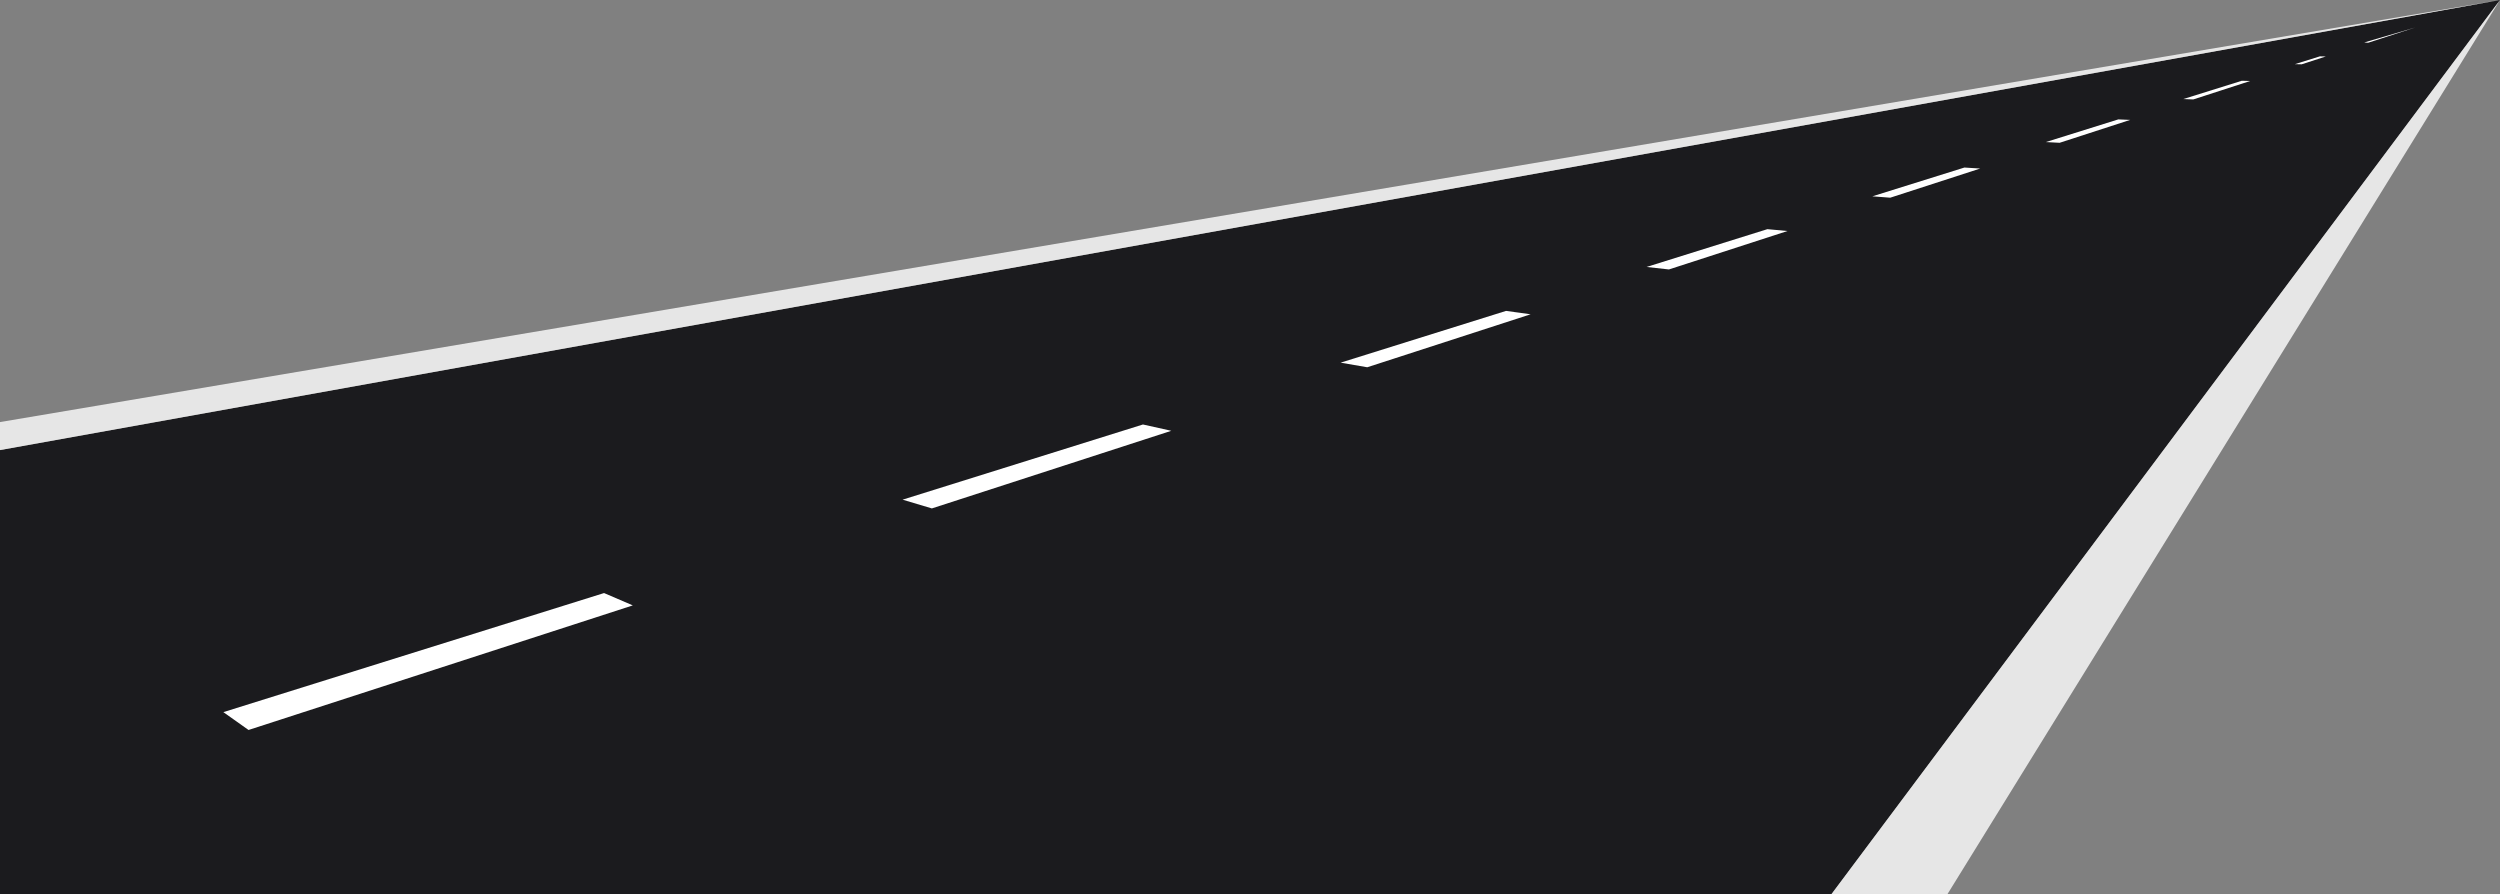 <?xml version="1.0" encoding="UTF-8"?><svg xmlns="http://www.w3.org/2000/svg" xmlns:xlink="http://www.w3.org/1999/xlink" height="178.9" preserveAspectRatio="xMidYMid meet" version="1.0" viewBox="0.0 0.0 500.0 178.9" width="500.0" zoomAndPan="magnify"><rect x="0.0" y="0.0" width="500.0" height="178.9" fill="#808080" stroke="none"/><g><g id="change1_1"><path d="M 0 90.016 L 0 178.871 L 366.258 178.871 L 500 0 L 0 90.016" fill="#1b1b1e"/></g><g id="change2_1"><path d="M 366.258 178.871 L 389.465 178.871 L 500 0 Z M 500 0 L 0 90.016 L 0 84.414 L 500 0" fill="#e6e6e6"/></g><g id="change3_1"><path d="M 44.672 142.426 L 49.707 145.996 L 126.559 121.078 L 120.812 118.609 Z M 180.516 99.934 L 186.375 101.684 L 234.258 86.16 L 228.59 84.898 Z M 268.121 72.531 L 273.449 73.453 L 306.121 62.859 L 301.211 62.18 Z M 329.316 53.391 L 333.781 53.891 L 357.496 46.203 L 353.477 45.832 Z M 374.469 39.266 L 378.051 39.539 L 396.039 33.707 L 392.883 33.508 Z M 409.164 28.414 L 411.922 28.559 L 426.035 23.98 L 423.66 23.879 Z M 436.656 19.812 L 438.664 19.887 L 450.035 16.199 L 448.363 16.152 Z M 458.973 12.832 L 460.324 12.863 L 465.172 11.293 L 463.977 11.27 Z M 472.848 8.492 L 483.074 5.488 L 473.629 8.551 Z M 472.848 8.492" fill="#fff"/></g></g></svg>